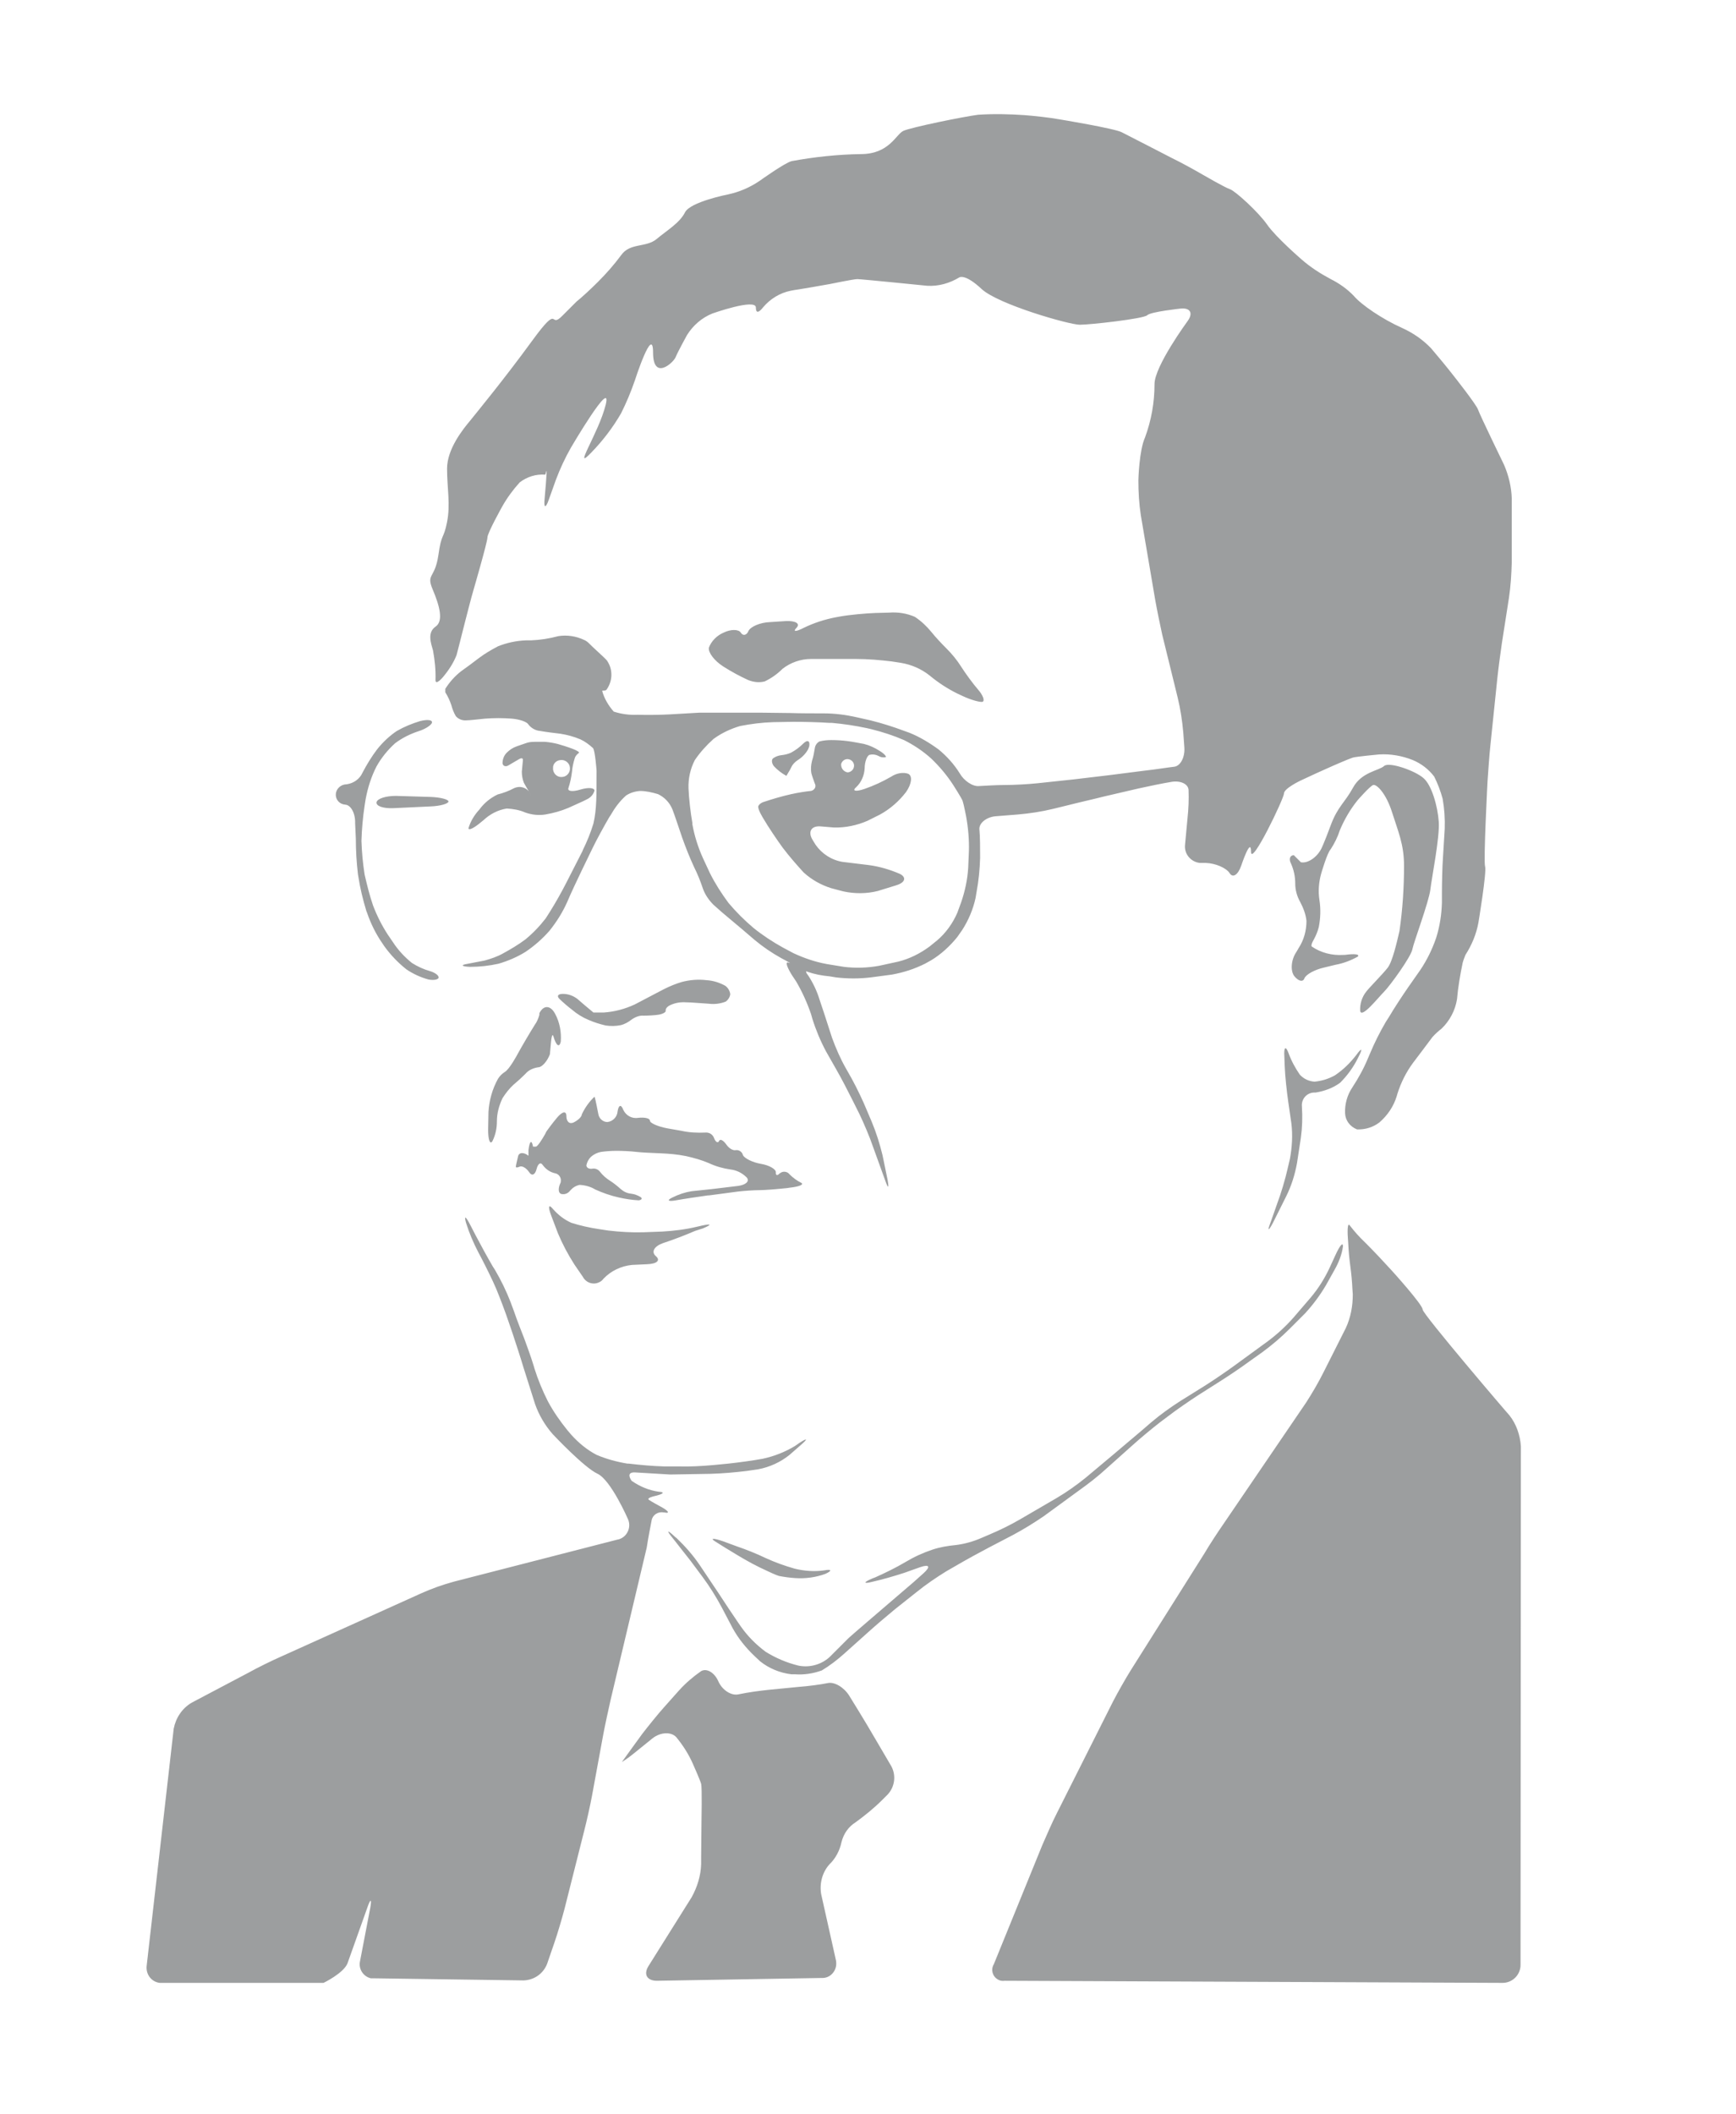 <?xml version="1.0" encoding="utf-8"?>
<!-- Generator: Adobe Illustrator 24.0.1, SVG Export Plug-In . SVG Version: 6.00 Build 0)  -->
<svg version="1.1" id="Layer_1" xmlns="http://www.w3.org/2000/svg" xmlns:xlink="http://www.w3.org/1999/xlink" x="0px" y="0px"
	 viewBox="0 0 494.7 602.2" style="enable-background:new 0 0 494.7 602.2;" xml:space="preserve">
<style type="text/css">
	.st0{fill:#9C9E9F;}
</style>
<g id="Layer_1_1_">
	<path class="st0" d="M224.8,219.8c0.7-1,0.7-2,2.4-3.2c1.3-0.8,2.4-1.9,3.1-3.2l0.3-0.8c0.3-1.6-0.5-2-1.7-0.8
		c-1,1-2.2,1.9-3.5,2.6c-0.9,0.4-1.8,0.6-2.7,0.7c-0.9,0.1-1.7,0.4-2.4,0.9c-0.5,0.4-0.4,1.4,0.2,2.2c1,1.1,2.3,2.1,3.6,2.8
		L224.8,219.8z M219.4,177.2c-2.8,0.1-5.5,1.3-6.1,2.5c-0.5,1.3-1.6,1.5-2.2,0.5s-2.9-1-4.9,0c-1.9,0.8-3.5,2.4-4.2,4.3
		c-0.2,1.4,1.6,3.7,3.9,5.2l0.3,0.2c2.2,1.4,4.6,2.7,7,3.8c1.5,0.6,3.1,0.8,4.7,0.4c1.9-0.9,3.6-2.1,5.1-3.6
		c2.3-1.8,5.2-2.8,8.1-2.8H244c3.4,0,6.7,0.3,10.1,0.7l2.6,0.4c3,0.5,5.8,1.7,8.2,3.6c2.4,2,5,3.7,7.8,5.1l1.5,0.7
		c2.5,1.2,5.2,1.9,5.8,1.7c0.7-0.3,0.1-1.9-1.3-3.5s-3.6-4.6-4.8-6.5c-1.2-1.9-2.6-3.6-4.2-5.2c-1.6-1.6-3-3.1-4.3-4.7
		c-1.4-1.7-2.9-3.1-4.7-4.3c-2.3-1-4.8-1.4-7.4-1.2l-3.8,0.1c-2.8,0.1-7.3,0.5-10.1,1l-1.1,0.2c-3.2,0.6-6.3,1.6-9.2,3
		c-2.3,1.2-3.3,1.2-2.1,0c1.1-1.2-0.3-2-3-1.9L219.4,177.2z M254,221.2c-2.4,1.4-5,2.6-7.6,3.5c-2.6,0.9-3.7,0.6-2.4-0.5
		c1.5-1.4,2.3-3.4,2.4-5.4c0-1.8,0.7-3.6,1.4-3.8c0.8-0.2,1.7-0.1,2.5,0.3c0.6,0.4,1.3,0.5,2,0.4c0.5-0.1-0.3-1-1.6-1.8
		c-1.4-0.9-2.9-1.6-4.5-2c-1.1-0.2-3.1-0.6-4.6-0.8c-1.6-0.2-3.1-0.3-4.7-0.3c-1.1,0-2.3,0.1-3.4,0.4c-0.7,0.4-1.2,1.1-1.3,1.9
		c-0.2,1.2-0.4,2.4-0.8,3.6c-0.3,1.2-0.4,2.4-0.2,3.5c0.2,0.8,0.7,2.2,1,3c0.4,0.7,0.1,1.5-0.6,1.9c-0.2,0.1-0.4,0.2-0.6,0.2
		c-1.2,0.1-3.7,0.5-5.5,0.9c-2.7,0.6-5.4,1.4-8.1,2.3c0,0-1,0.4-1.3,1.1c-0.3,0.8,1.4,3.5,1.4,3.5c1.4,2.4,3.9,6.1,5.5,8.3
		c1.9,2.5,3.9,4.8,6,7.1c2.3,2.1,5,3.6,7.9,4.5l3.4,0.9c3.2,0.7,6.6,0.7,9.8-0.1l5.2-1.6c2.7-0.8,3.1-2.3,1.1-3.3
		c-2.8-1.2-5.8-2.1-8.9-2.5l-7.4-0.9c-3.1-0.5-5.9-2.3-7.7-4.9l-0.8-1.3c-1.5-2.4-0.4-4.2,2.4-3.9l3.6,0.3c3.3,0.1,6.6-0.6,9.6-1.9
		l3.6-1.8c2.9-1.6,5.4-3.8,7.4-6.4l0,0c1.6-2.3,1.9-4.6,0.6-5.2C257.4,219.9,255.5,220.2,254,221.2L254,221.2z M239.7,217.6
		c0.3-1,1.3-1.6,2.3-1.3c1,0.3,1.6,1.3,1.3,2.3c-0.2,0.8-1,1.4-1.8,1.4C240.4,219.8,239.6,218.8,239.7,217.6L239.7,217.6z
		 M146.5,224.5c-1.5,0.8-3.1,1.4-4.7,1.8c-2.1,1-3.9,2.5-5.2,4.3c-1.4,1.5-2.5,3.3-3.1,5.3c0,0.8,1.7-0.1,3.8-1.9l0.5-0.4
		c1.8-1.7,4.1-2.9,6.6-3.3c1.8,0.1,3.6,0.4,5.2,1.1c1.9,0.7,3.9,0.9,5.8,0.6c2.3-0.4,4.5-1,6.6-1.9c1.7-0.8,4.1-1.8,5.2-2.4
		c1.1-0.5,1.9-1.4,2.2-2.5c0-0.8-1.7-1-4-0.3c-2.3,0.7-3.8,0.5-3.4-0.5c0.5-1.5,0.8-3,1-4.6c0.1-1.3,0.4-2.6,0.8-3.9
		c0.2-0.6,0.6-1,1.1-1.4c0.4-0.2-0.4-0.7-1.7-1.2s-3.2-1.1-4.3-1.4c-1.2-0.3-2.4-0.5-3.6-0.6c-0.9,0-2.3,0-3,0
		c-0.9,0-1.7,0.1-2.5,0.4c-0.9,0.3-1.7,0.6-2.6,0.9c-1.1,0.4-2,1-2.8,1.8c-0.8,0.8-1.2,1.9-1.2,3c0.1,0.8,0.9,1.1,1.7,0.6
		s2.1-1.2,2.9-1.7s1.3-0.4,1.2,0.3c-0.1,1.1-0.2,2.1-0.3,3.2c0,1.1,0.2,2.2,0.6,3.2c0.3,0.6,1.1,1.9,1.7,2.9c0.6,1,0.4,0.7-0.3-0.5
		C149.7,224.2,148,223.8,146.5,224.5L146.5,224.5z M159.7,216.5c1.3-0.2,2.6,0.8,2.7,2.1c0.2,1.3-0.8,2.6-2.1,2.7
		c-1.3,0.2-2.5-0.7-2.7-2.1c0-0.1,0-0.2,0-0.4C157.5,217.7,158.4,216.6,159.7,216.5z M101.4,238.9c0,3.4,0.2,6.7,0.6,10.1l0.1,0.6
		c0.5,3.3,1.3,6.6,2.3,9.9l0.2,0.5c1.1,3.2,2.6,6.2,4.5,8.9l0.4,0.6c1.8,2.5,3.9,4.7,6.3,6.6c1.9,1.3,4.1,2.3,6.3,2.9
		c1.6,0.3,2.9,0,2.9-0.6c0-0.6-1.1-1.4-2.5-1.8c-1.8-0.5-3.5-1.3-5.1-2.3c-2.1-1.7-3.9-3.6-5.4-5.9l-1.5-2.2
		c-1.7-2.6-3.1-5.4-4.2-8.3c-1-2.9-1.7-5.8-2.4-8.8c-0.5-3.2-0.8-6.4-0.9-9.6c0.1-3.3,0.4-6.7,0.9-10l0.3-1.9
		c0.6-3.2,1.6-6.4,3.1-9.3c1.4-2.5,3.2-4.7,5.3-6.6c2-1.5,4.2-2.6,6.6-3.4c2-0.6,3.8-1.8,3.9-2.5c0.1-0.8-1.4-0.9-3.4-0.4
		c-2.3,0.7-4.5,1.6-6.6,2.8c-2.1,1.4-4,3.2-5.6,5.2c-1.6,2.1-3,4.4-4.2,6.7c-0.8,1.8-2.5,3-4.5,3.3c-1.6,0-3,1.2-3.1,2.8
		c-0.1,1.6,1.1,2.9,2.7,3l0,0c1.6,0.1,2.9,2.5,2.8,5.3L101.4,238.9z M107.3,228.5c-0.2,1.1,1.9,1.8,4.7,1.7l10.7-0.5
		c2.8-0.1,5.1-0.8,5.1-1.4c0-0.6-2.3-1.2-5.1-1.3l-9.9-0.3C109.9,226.7,107.5,227.5,107.3,228.5L107.3,228.5z M195.5,285.5
		c1.6,0,4.5,0.3,6.5,0.4c1.6,0.2,3.3,0,4.8-0.6c0.7-0.5,1.2-1.3,1.3-2.1c-0.1-0.9-0.6-1.8-1.4-2.4c-1.6-0.9-3.5-1.5-5.3-1.6
		c-2.4-0.3-4.8-0.1-7.1,0.5c-1.7,0.5-3.4,1.2-5,2c-1,0.5-3.8,2-6.3,3.3l-2.1,1.1c-2.8,1.3-5.8,2.1-8.8,2.3h-3
		c-1.7-1.4-3.7-3.1-4.6-3.9c-1.2-0.9-2.6-1.4-4.1-1.4c-1.4,0-1.8,0.6-1,1.4c0.8,0.8,2.4,2.2,3.6,3.1c1.4,1.2,3,2.2,4.7,2.9
		c1.6,0.7,3.2,1.2,4.9,1.6c1.4,0.2,2.9,0.2,4.3-0.1c1.2-0.3,2.2-0.9,3.1-1.6c1-0.7,2.2-1.2,3.4-1.1c1.3,0,3.3-0.1,4.4-0.3
		s2-0.7,1.9-1.1c-0.1-0.5,0.4-1.2,1.3-1.6C192.5,285.6,194,285.4,195.5,285.5L195.5,285.5z M153.7,289.1c-0.3,1-0.7,2-1.3,2.8
		c-1.5,2.4-3.8,6.3-5.1,8.7c0,0-2.1,3.9-3.4,4.7c-0.8,0.5-1.5,1.2-2,2c-1.6,2.9-2.5,6.1-2.7,9.4l-0.1,5.1c0,2.8,0.5,4.3,1.2,3.3
		c0.9-1.8,1.3-3.7,1.3-5.7c0-2.3,0.6-4.5,1.6-6.6c0.9-1.4,1.9-2.7,3.1-3.8c1.2-1,2.3-2,3.4-3.1c0.9-1.1,2.3-1.7,3.7-1.9
		c1,0,2.5-1.6,3.3-3.7l0.3-3.3c0.3-3.3,0.7-1.8,0.7-1.8c0.8,2.7,1.7,3.3,2.1,1.5c0.2-2.7-0.3-5.5-1.6-7.9l0,0
		c-1.3-2.5-3.3-2.6-4.5-0.2L153.7,289.1z M210.3,339.4c1.7-0.2,4.5-0.4,6.1-0.4s5.2-0.3,8-0.6l0.6-0.1c2.8-0.3,4.2-0.9,3.3-1.4
		c-1.2-0.6-2.3-1.4-3.3-2.4c-0.6-0.8-1.8-1-2.6-0.4c-0.1,0-0.1,0.1-0.2,0.1c-0.7,0.8-1.2,0.6-1.1-0.3c0-0.9-1.9-2-4.3-2.4
		c-2.4-0.4-4.7-1.6-5.1-2.5c-0.2-0.9-1.1-1.5-2-1.4c-0.8,0.2-2-0.5-2.8-1.7c-0.8-1.1-1.7-1.6-2-0.9c-0.3,0.7-1,0.3-1.4-0.8
		c-0.4-1.1-1.4-1.7-2.5-1.6c-2.3,0.1-4.6,0-6.8-0.5l-4-0.7c-2.7-0.5-5-1.5-5-2.2c0-0.7-1.6-1-3.3-0.8c-1.8,0.3-3.5-0.6-4.3-2.3
		c-0.6-1.6-1.3-1.4-1.6,0.4c-0.1,1.6-1.3,2.9-2.9,3.1c-1.3,0-2.4-1-2.6-2.3l-0.5-2.5c-0.5-2.5-0.6-2.4-0.6-2.4
		c-1.5,1.4-2.7,3.1-3.6,5c0,0.7-1.1,1.7-2.3,2.3c-1.2,0.6-2.1-0.2-2.1-1.8c0-1.6-1.2-1.3-2.7,0.5s-2.8,3.6-3,3.9l-0.4,0.8
		c-0.8,1.4-2.1,3.5-2.6,3.5h-0.8c-0.4-2.1-1-1.6-1.3,1v1.6c-1.4-1.1-2.8-1-3,0.3c-0.3,1.3-0.6,2.5-0.6,2.8c-0.1,0.3,0.5,0.3,1.1,0
		c0.7-0.3,1.9,0.4,2.7,1.6s1.7,0.7,2.1-0.9c0.4-1.6,1.2-2.1,1.8-1.1c0.9,1.2,2.1,2,3.5,2.3c1.1,0.2,1.8,1.3,1.6,2.4
		c0,0.2-0.1,0.4-0.2,0.6c-0.6,1.4-0.5,2.7,0.4,2.9c1,0.2,1.9-0.2,2.5-1c0.7-0.8,1.6-1.4,2.7-1.6c1.6,0.1,3.1,0.5,4.4,1.3
		c2.2,1,4.5,1.8,6.8,2.3c1.8,0.4,3.7,0.7,5.6,0.8c0.8-0.1,1.1-0.5,0.6-0.9c-0.8-0.5-1.8-0.9-2.8-1c-1.1-0.1-2.1-0.6-2.9-1.3
		c-1-0.9-2-1.7-3.1-2.4c-1.1-0.7-2-1.5-2.8-2.5c-0.5-0.7-1.4-1.1-2.3-0.9c-0.9,0.1-1.6-0.3-1.6-1c0.2-0.9,0.6-1.7,1.3-2.4
		c0.8-0.7,1.8-1.2,2.9-1.4c1.5-0.2,3-0.3,4.4-0.3c1.5,0,4,0.1,5.6,0.3s4.7,0.3,6.8,0.4c2.5,0.1,4.9,0.3,7.4,0.8
		c2.2,0.5,4.4,1.1,6.5,2c1.9,0.9,4,1.5,6.1,1.8c1.8,0.2,3.4,1,4.7,2.3c0.9,1.1-0.3,2.1-2.5,2.4l-7.5,0.9l-5.7,0.6
		c-1.9,0.3-3.7,0.9-5.5,1.8c-1.7,0.8-1.2,1.2,1,0.8c2.2-0.4,6.3-1,9.1-1.4h0.3L210.3,339.4z M200.3,349.9c2.6-1.1,2.5-1.4-0.3-0.8
		l-1.3,0.3c-3.3,0.8-6.6,1.2-10,1.4l-5.3,0.2c-3.4,0.1-6.7-0.1-10.1-0.5l-2.6-0.4c-2.7-0.4-5.4-1-7.9-1.8c-2-0.9-3.7-2.2-5.2-3.9
		c-1.3-1.6-1.5-0.7-0.5,1.9l1.9,5c1.3,3.1,2.9,6.1,4.7,8.9l2.4,3.5c0.9,1.7,3,2.4,4.7,1.5c0.5-0.2,0.9-0.6,1.2-1
		c2.1-2.2,5-3.6,8.1-3.9l4.3-0.2c2.8-0.1,3.9-1.1,2.5-2.3c-1.4-1.2-0.5-2.8,2-3.7c2.5-0.8,6.7-2.4,9.2-3.5L200.3,349.9z M185.7,433
		c0.3-1.5,1.8-2.5,3.4-2.2c0.1,0,0.1,0,0.2,0c1.8,0.4,1.2-0.5-1.3-1.8c0,0-2.4-1.3-3.1-1.8c-0.7-0.5,1.4-1,1.4-1
		c2.7-0.6,3.4-1.2,1.4-1.3c-2.8-0.4-5.4-1.5-7.7-3.1l0,0c0,0-1.9-2.5,0.9-2.4l10.1,0.6l11.6-0.2c3.4-0.1,6.7-0.4,10.1-0.8l3.4-0.5
		c3.2-0.6,6.3-2,8.9-4.1l3.2-2.8c2.1-1.8,1.9-2.1-0.4-0.6l-1.3,0.9c-2.8,1.7-5.9,2.9-9.1,3.6c-2.6,0.5-7.1,1.1-9.9,1.4l-4.1,0.4
		c-3.4,0.3-6.8,0.5-10.1,0.4h-4c-3.4-0.1-6.7-0.4-10.1-0.8h-0.4c-3-0.5-6-1.3-8.8-2.5c-2.7-1.4-5.1-3.4-7.1-5.6l-1.2-1.4
		c-2.1-2.6-4-5.3-5.6-8.3c-1.5-3-2.8-6.1-3.8-9.3l-0.2-0.7c-0.8-2.7-2.1-6.1-2.7-7.8c-0.6-1.6-2-5-2.9-7.7l-1-2.7
		c-1.2-3.1-2.7-6.2-4.4-9.1l-0.7-1.1c-1.4-2.4-3.6-6.4-4.9-8.9l-1.5-2.9c-1.3-2.5-1.8-2.8-1.2-0.6c0.9,2.9,2.1,5.7,3.5,8.4l0.8,1.5
		c1.3,2.5,3.3,6.5,4.3,8.9c1,2.4,2.6,6.6,3.5,9.3l1.2,3.5c0.9,2.7,2.3,7,3.1,9.7l3.3,10.4c1.1,3.1,2.8,6,5,8.5
		c0,0,8.9,9.5,12.8,11.3c3.8,1.8,8.6,12.8,8.6,12.8c1,2.1,0.1,4.6-1.9,5.6c-0.3,0.1-0.6,0.3-0.9,0.3l-46.7,12
		c-3.3,0.9-6.4,2-9.5,3.4L80,471.9c-2.5,1.1-6.6,3.1-9.1,4.5L54.6,485c-2.7,1.6-4.5,4.3-5.1,7.4l-7.7,67.5c-0.3,2.4,1.3,4.6,3.7,4.9
		c0,0,0,0,0,0c0.3,0,0.5,0,0.8,0h45.9c0,0,5.6-2.7,6.8-5.5l5.7-16c0.9-2.6,1.3-2.5,0.8,0.2l-2.9,15.1c-0.5,2.2,0.9,4.4,3.1,4.9
		c0,0,0,0,0.1,0c0.3,0,0.7,0,1.1,0l42.3,0.6c3-0.1,5.6-1.9,6.7-4.7l2.1-6.1c0.9-2.6,2.2-7,2.9-9.7l5.6-22.2c0.7-2.7,1.7-7.2,2.2-9.9
		l3.2-17.4c0.5-2.7,1.5-7.2,2.1-9.9l10.3-43.4C184.7,438.1,185.4,434.6,185.7,433z M226.4,446.8c-2.8-0.8-5.6-1.8-8.2-3
		c-2.7-1.3-5.5-2.4-8.4-3.4L206,439c-2.6-0.9-3.7-0.9-2.3,0c1.4,0.9,4.3,2.7,6.5,4c2.8,1.7,5.6,3.2,8.5,4.5c0,0,2.5,1.2,3.3,1.4
		c1.6,0.3,3,0.5,4.6,0.6c2.9,0.2,5.9-0.2,8.6-1.2c2-0.9,1.8-1.4-0.3-1C232.1,447.7,229.2,447.5,226.4,446.8L226.4,446.8z
		 M307.4,424.6c2.8-2,5.4-4,7.9-6.3l7.5-6.7c2.1-1.9,5.6-4.8,7.8-6.5l2.4-1.8c2.2-1.7,6-4.3,8.3-5.8l6.3-4c2.4-1.5,6.1-4,8.4-5.7
		l3.8-2.7c2.7-2,5.3-4.2,7.7-6.6l4.4-4.4c2.3-2.5,4.3-5.2,6-8.1l2.4-4.3c1.2-2.1,2.1-4.4,2.4-6.7c0-1.3-0.9-0.2-2.1,2.4l-1.7,3.7
		c-1.4,3-3.2,5.9-5.4,8.5l-4.9,5.7c-2.2,2.5-4.7,4.8-7.4,6.8l-9.6,7c-2.2,1.6-6,4.2-8.4,5.7l-6.9,4.3c-2.8,1.8-5.6,3.8-8.2,6
		l-2.9,2.5c-2.1,1.8-5.6,4.7-7.8,6.6l-8,6.7c-2.6,2.1-5.4,4.1-8.3,5.8l-10.3,6c-2.9,1.7-6,3.2-9.1,4.5l-2.1,0.9
		c-2.3,1-4.8,1.7-7.3,2c-2.2,0.2-4.5,0.6-6.6,1.3c-2.7,0.9-5.3,2.1-7.8,3.6c-2.7,1.6-5.6,3-8.5,4.3l-0.8,0.3c-2.6,1.1-2.6,1.6-0.2,1
		c3.1-0.7,6.2-1.6,9.3-2.6l4.5-1.6c2.6-0.9,3.1-0.2,1,1.7l-2.8,2.5l-7.7,6.6c0,0-10.4,8.9-10.9,9.4l-5.4,5.4c-2.3,2.1-5.5,3-8.5,2.5
		l-0.5-0.1c-3.2-0.8-6.3-2.1-9.2-3.9l0,0c-2.7-2-5.1-4.4-7-7.1l-0.7-1c-1.6-2.3-4.1-6.1-5.6-8.4l-5.5-8.2c-1.9-2.8-4.1-5.3-6.6-7.7
		l-0.4-0.3c-2-1.9-2.6-2.1-1.2-0.3c1.4,1.7,3.9,5,5.6,7.1l3.5,4.7c2,2.7,3.8,5.6,5.4,8.6l3.1,5.9c1.6,2.9,3.7,5.5,6.1,7.8l1.7,1.6
		c2.5,2,5.6,3.3,8.9,3.7h1c2.6,0.2,5.2-0.2,7.7-1.1c2.3-1.4,4.4-3,6.4-4.8l6.7-6c2.1-1.9,5.5-4.8,7.7-6.6l6.3-5
		c2.6-2.1,5.4-4,8.3-5.8l3.3-1.9c2.4-1.4,6.4-3.6,8.9-4.9l6.9-3.6c3-1.6,5.9-3.4,8.7-5.3L307.4,424.6z M242,483
		c-1.5-2.4-4.2-4-6.1-3.6c-1.9,0.4-5.6,0.9-8.4,1.1l-8.2,0.8c-2.9,0.3-5.9,0.7-8.8,1.3c-2.1,0.5-4.7-1.2-5.8-3.7
		c-1.1-2.5-3.3-3.8-4.9-2.9c-2.3,1.6-4.4,3.4-6.3,5.5l-4.1,4.6c-1.9,2.1-4.7,5.6-6.4,7.8l-2.4,3.3l-3.4,4.7c1.3-0.8,2.5-1.7,3.6-2.6
		l5.2-4.2c2.2-1.7,5.2-1.9,6.7-0.3c1.9,2.3,3.5,4.8,4.7,7.5c0,0,2.1,4.7,2.4,5.8c0.3,1.1,0.1,10.8,0.1,10.8c0,2.8-0.1,7.4-0.1,10.1
		v2c-0.1,3.3-1.1,6.5-2.7,9.4L184.8,560c-1.5,2.4-0.4,4.2,2.4,4.2l47-0.8c2.2,0.1,4-1.7,4.1-3.9c0,0,0,0,0,0c0-0.4,0-0.8-0.1-1.2
		l-4.2-18.8c-0.5-3,0.3-6.1,2.3-8.4c1.8-1.7,3-4,3.5-6.4c0.6-2.4,2-4.4,4.1-5.7c2.6-1.9,5.2-4,7.5-6.3l1.6-1.6c2-2.2,2.4-5.4,1-8
		l-4.4-7.5c-1.4-2.4-3.7-6.3-5.2-8.7L242,483z M405.4,373c0-1.4-8.8-11.1-8.8-11.1c-1.9-2.1-5-5.4-7-7.4l-0.6-0.6
		c-1.6-1.5-3.1-3.2-4.4-4.9c-0.5-0.7-0.7,0.9-0.5,3.7l0.1,1.4c0.1,2.2,0.3,4.4,0.6,6.6c0.3,2.2,0.5,4.4,0.6,6.6l0.1,1.4
		c0,3.3-0.6,6.6-2,9.6l-6.3,12.5c-1.5,3-3.2,5.9-5,8.7L348.7,434c-1.6,2.3-4.1,6.1-5.5,8.5l-21,33.3c-1.5,2.4-3.7,6.3-5,8.8
		l-16,31.8c-1.3,2.5-3.1,6.7-4.2,9.2l-13.8,33.9c-0.9,1.5-0.4,3.4,1.1,4.3c0.6,0.4,1.3,0.5,2,0.4l141.9,0.6c2.8,0,5.1-2.3,5.1-5.1
		l0.1-147.7c-0.2-3.2-1.3-6.4-3.3-8.9C430.1,403.2,405.4,374.3,405.4,373L405.4,373z M381.9,308.4c2-2,3.7-4.3,5-6.9l0.2-0.4
		c1.3-2.5,1-2.8-0.6-0.6c-1.7,2.2-3.7,4.2-6.1,5.8c-1.8,1-3.7,1.6-5.8,1.8c-1.6-0.1-3.1-0.8-4.2-2c-1.3-1.9-2.4-3.9-3.2-6.1
		c-0.8-2.2-1.4-1.8-1.2,1l0.1,2.7c0.1,2.8,0.6,7.3,1,10.1l0.9,6.2c0.4,3.3,0.2,6.7-0.4,10l-0.7,3c-0.6,2.7-1.9,7.1-2.9,9.7l-1.9,5.4
		c-1,2.6-0.7,2.7,0.6,0.3l3.8-7.6c1.5-3,2.5-6.2,3.1-9.5l1.1-7.2c0.4-2.9,0.5-5.9,0.3-8.9c-0.2-2.1,1.3-3.9,3.4-4c0.2,0,0.3,0,0.5,0
		C377.4,310.8,379.9,309.9,381.9,308.4L381.9,308.4z M368.8,278c1.2,1.5,2.5,1.8,2.9,0.7c0.4-1.1,2.9-2.5,5.6-3.1l3.3-0.8
		c2.2-0.4,4.3-1.2,6.3-2.3c0.7-0.7-0.9-0.9-3.7-0.5h-0.4c-3.2,0.2-6.4-0.6-9-2.4c0,0-0.4-0.3,0.6-2c0.6-1.1,1.1-2.3,1.4-3.5
		c0.5-2.5,0.6-5.1,0.2-7.7c-0.4-2.5-0.2-5.1,0.5-7.6c0,0,1.7-5.9,2.7-6.9c1.1-1.7,2-3.5,2.6-5.4c1.3-3.1,3-6,5.1-8.6
		c0,0,3.4-3.9,4.4-4.3c1-0.3,3.7,2.4,5.4,7.8s3.4,9.1,3.4,15.2c0,6.2-0.4,12.4-1.3,18.6c-0.7,3-2,8.8-3.4,10.5
		c-1.3,1.7-5.4,5.8-6.1,6.8c-1.2,1.5-1.8,3.5-1.7,5.4c0.3,2.4,5.1-3.7,6.8-5.4c1.7-1.7,7.8-10.1,8.1-12.2c0.4-2,4.7-13.5,5.1-16.9
		c0.4-3.4,2.7-14.9,2.4-19.3c-0.3-4.4-2-10.5-4.4-12.5c-2.4-2.1-9.8-4.7-11.2-3.4c-1.4,1.3-6.4,1.7-8.8,6.1
		c-2.4,4.4-4.4,5.4-6.4,10.8s-2.7,6.7-2.7,6.7c-1.3,2.5-3.9,4.2-5.8,3.8l-1-1l-1-1c-1.1,0-1.5,1.1-0.8,2.4c0.8,1.8,1.2,3.7,1.2,5.7
		c0,1.8,0.5,3.6,1.4,5.2c0.9,1.7,1.6,3.5,1.8,5.4c0,2.7-0.7,5.4-2.2,7.7l-0.7,1.2C367.9,273.4,367.7,276.5,368.8,278L368.8,278z
		 M124.1,178.5c-2.4,1.7-1.3,4.7-0.7,6.8c0.5,2.8,0.8,5.6,0.7,8.4c0,1.7,2.1-0.8,2.1-0.8c1.6-1.9,3-4,3.9-6.3l0.7-2.7l1.6-6.3
		c0.7-2.7,1.8-7.1,2.6-9.8c0,0,3.9-13.4,3.9-14.7c0-1.3,4.2-8.8,4.2-8.8c1.4-2.5,3.1-4.8,5-6.9c2.1-1.6,4.6-2.4,7.3-2.2l0.3-1
		c0.3-1-0.5,7.8-0.5,7.8c-0.3,2.8,0.3,2.9,1.2,0.3l2-5.6c1.2-3.2,2.6-6.2,4.3-9.2c0,0,11.9-20.3,9.9-12.2c-2,8.1-9.8,19.6-4,13.5
		c3.2-3.3,6.1-7.1,8.4-11.1c1.5-3,2.8-6.1,3.9-9.3c0,0,5.2-16.1,5.2-8s5.7,3,6.4,1.4c0.7-1.7,3.3-6.4,3.3-6.4
		c1.7-2.7,4.2-4.9,7.2-6.1c0,0,12.4-4.4,12.4-1.7c0,2.7,2,0,2,0c2.1-2.5,4.9-4.2,8-4.8l1.1-0.2c2.7-0.4,7.2-1.2,10-1.7
		c0,0,6.8-1.4,7.8-1.4c1,0,19.9,1.9,19.9,1.9c3.2,0.2,6.4-0.7,9.2-2.4c0,0,1.6-1.1,6.3,3.3c4.7,4.4,25,10.2,28,10.2
		c3,0,18.2-1.7,19.2-2.7s9.5-1.9,9.5-1.9c2.8-0.3,3.7,1.3,2,3.6c0,0-9.4,12.8-9.4,17.9c0,5.2-0.9,10.3-2.7,15.2
		c-1.7,3.7-1.9,12.2-1.9,12.2c0,3.4,0.2,6.7,0.7,10l4.1,24.1c0.5,2.8,1.4,7.2,2,9.9l4.4,17.9c0.8,3.3,1.3,6.6,1.6,10l0.3,4.2
		c0.2,2.8-1.1,5.3-2.9,5.5s-5.5,0.8-8.3,1.1l-10.2,1.3c-2.8,0.3-7.3,0.9-10.1,1.2l-10.3,1.1c-2.8,0.3-6.9,0.5-9.2,0.5
		s-5.7,0.2-7.5,0.3c-1.8,0.2-4.3-1.5-5.5-3.6c-1.6-2.6-3.7-4.9-6-6.8c-2.6-1.9-5.4-3.6-8.4-4.8l-1.4-0.5c-3.2-1.2-6.4-2.2-9.6-3
		l-4-0.9c-3.1-0.7-6.2-1.1-9.4-1.1c-2.5,0-6.8,0-9.5-0.1l-8.4-0.1c-2.8,0-7.4,0-10.1,0h-7.4c0,0-6.7,0.4-8.7,0.5
		c-2,0.1-5.9,0.2-8.7,0.1h-0.3c-2.3,0.1-4.5-0.2-6.7-0.9c-1.5-1.7-2.7-3.7-3.3-5.9c0,0,0-0.1,0.5-0.1s0.7-0.2,0.7-0.2
		c1.7-2.3,1.9-5.4,0.5-7.8l-0.3-0.5c-0.3-0.5-4.7-4.4-5.1-4.9c-0.4-0.4-0.9-0.8-1.4-1c-2.3-1.1-4.9-1.5-7.4-1.1
		c-2.6,0.7-5.2,1.1-7.8,1.2h-1.4c-2.8,0.1-5.5,0.7-8,1.7c-1.9,1-3.8,2.1-5.5,3.4c-1.4,1.1-3.6,2.7-5,3.7c-1.8,1.4-3.3,3.1-4.5,5v1
		c0.7,1.1,1.3,2.4,1.7,3.6c0.3,1.1,0.7,2.2,1.3,3.2c0.7,0.8,1.7,1.2,2.7,1.2c1.1,0,3.6-0.3,5.6-0.5c2.6-0.2,5.1-0.2,7.7,0
		c2.2,0.2,4.3,0.9,4.7,1.7c0.8,1,2,1.7,3.3,1.8c1.6,0.3,4.1,0.6,5.8,0.8c1.9,0.3,3.8,0.8,5.7,1.6c1.3,0.6,2.5,1.5,3.6,2.5
		c0.6,0.8,1,6.4,1,6.4v0.2c0,2.8,0,6.6-0.1,8.5c-0.1,2.2-0.3,4.3-0.8,6.4c-0.8,2.6-1.8,5.1-3,7.5l-0.1,0.3l-4.7,9.2l-1,1.9
		c-1.5,2.8-3.1,5.5-4.8,8.1c-1.7,2.2-3.6,4.2-5.8,6c-2,1.5-4.2,2.8-6.4,4c-1.6,0.9-3.4,1.5-5.2,2l-5.2,1c-1.7,0.3-1.3,0.7,1,0.8
		c2.8,0,5.5-0.3,8.2-0.9c2.7-0.8,5.3-1.9,7.7-3.4c2.5-1.7,4.8-3.7,6.8-6c2-2.5,3.7-5.2,5-8.1c1-2.4,2.9-6.4,4.1-8.9l3.1-6.4
		c1.2-2.5,3.4-6.5,4.8-8.9l0.4-0.6c1.2-2.1,2.6-4,4.4-5.6c1.2-0.8,2.6-1.2,4-1.3c1.7,0,3.4,0.4,5.1,0.9c1.9,0.9,3.3,2.4,4.1,4.3
		c0.7,1.8,1.9,5.5,2.8,8.1l0,0c1,2.8,2.1,5.6,3.4,8.4c1,2,1.8,4,2.5,6.1c0.6,1.7,1.7,3.3,3,4.6c1.2,1.1,3.5,3.1,5.1,4.4
		c1.6,1.3,4.5,3.8,6.6,5.6c2.4,2,4.9,3.7,7.6,5.2c2.1,1.1,3.1,1.7,2.1,1.3c-1-0.4-0.5,1.2,1,3.6l1.2,1.8c1.7,2.9,3.1,6,4.2,9.2
		l0.4,1.4c1,3.2,2.3,6.3,3.9,9.3l2.9,5.1c1.4,2.4,3.5,6.5,4.7,8.9l1.9,3.8c1.2,2.5,3,6.7,3.9,9.4l3.4,9.4c0.9,2.6,1.2,2.5,0.7-0.2
		l-1.4-6.8c-0.8-3.3-1.8-6.5-3.1-9.6l-2.3-5.4c-1.4-3.1-2.9-6.1-4.6-9l-0.4-0.7c-1.6-2.8-2.9-5.8-4-8.8c-0.8-2.4-2.1-6.6-3-9.2
		l-0.6-1.8c-0.7-2.3-1.8-4.6-3.1-6.6c-0.8-1-0.9-1.6-0.3-1.2c2,0.7,4.1,1.1,6.3,1.3l1.8,0.3c3.3,0.4,6.7,0.4,10,0l6-0.8
		c3.3-0.6,6.4-1.6,9.4-3.1l1.8-1c2.8-1.7,5.3-4,7.4-6.6l1.4-2c1.8-2.8,3.1-5.9,3.8-9.1l0.3-1.8c0.6-3.2,0.9-6.4,1-9.6
		c0-2.6,0-6.3-0.2-8.1c-0.2-1.8,2-3.6,4.7-3.8l6.3-0.5c3.4-0.3,6.7-0.8,10-1.6l4.5-1.1c2.7-0.7,7.2-1.7,9.9-2.4l9.9-2.3
		c2.7-0.6,7-1.5,9.5-1.9s4.7,0.6,4.8,2.3c0.1,2.7,0,5.4-0.3,8.1l-0.7,7.5c-0.3,2.6,1.6,4.9,4.2,5.2h0.4h1.3c2.8,0.1,5.8,1.4,6.8,2.9
		c0.9,1.5,2.4,0.5,3.3-2.1c0,0,2.8-8.4,2.8-4c0,4.4,9.4-15.2,9.4-16.6s4.6-3.6,4.6-3.6c2.5-1.2,6.7-3.1,9.2-4.2c0,0,4.8-2.1,5.8-2.4
		c1-0.3,7.5-0.9,7.5-0.9c3.3-0.2,6.6,0.4,9.6,1.6c2.4,1,4.5,2.6,6.1,4.7c1,2,1.8,4.1,2.4,6.3c0.5,2.8,0.7,5.7,0.6,8.6l-0.5,8.1
		c-0.2,2.8-0.3,7.4-0.3,10.1v2.8c-0.1,3.4-0.6,6.7-1.6,9.9l-0.1,0.3c-1.1,3.2-2.6,6.2-4.4,8.9l-3.5,5c-1.6,2.3-4.1,6.1-5.5,8.5
		l-0.9,1.4c-1.7,2.9-3.2,5.9-4.5,9l-0.6,1.4c-1.2,2.9-2.7,5.6-4.4,8.2c-1.5,2.2-2.2,4.8-2.1,7.4c0.1,2.1,1.4,3.8,3.4,4.6
		c2.3,0.1,4.6-0.6,6.4-2c2.3-2,4-4.5,4.9-7.4l0.2-0.7c1-3.2,2.5-6.2,4.5-8.9c0,0,5-6.6,5.5-7.3c0.8-0.9,1.7-1.7,2.6-2.4
		c2.3-2.2,3.9-5.2,4.4-8.4c0.3-3.5,0.9-6.9,1.6-10.3c0.2-0.8,0.5-1.5,0.8-2.3c1.8-2.8,3.1-5.9,3.7-9.2c0,0,2.4-14.4,1.9-16
		c-0.5-1.5,0.7-24.3,0.7-24.3c0.2-2.8,0.5-7.4,0.8-10.1l2-19.3c0.3-2.8,0.9-7.3,1.3-10l2-12.8c0.5-3.3,0.7-6.7,0.8-10.1v-18.2
		c-0.1-3.3-0.9-6.6-2.2-9.6c0,0-6.9-14.2-7.4-15.7s-7-9.7-7-9.7c-1.7-2.2-4.6-5.7-6.4-7.8c-2.4-2.5-5.2-4.4-8.3-5.8
		c-5.6-2.5-11.6-6.6-13.7-9.1c-1.9-2-4.2-3.6-6.6-4.8c-3-1.6-5.8-3.4-8.3-5.6c0,0-7.3-6.3-9.8-9.9c-2.5-3.6-9.1-9.6-10.6-10.1
		c-1.5-0.5-7.7-4.1-7.7-4.1c-2.4-1.4-6.4-3.6-8.9-4.8c0,0-12.2-6.3-14.2-7.3c-2-1.1-17.8-3.7-17.8-3.7c-2.7-0.5-7.3-1-10-1.2
		c-4.4-0.3-8.8-0.4-13.2-0.1c-4,0.5-19.2,3.6-21.3,4.6s-4,6.6-12.1,6.6c-6.6,0.1-13.2,0.8-19.7,2c-2,0.5-9.1,5.6-9.1,5.6
		c-2.8,1.9-5.8,3.2-9.1,3.9c0,0-10.7,2.1-12.2,5.1c-1.5,3-5.1,5.1-8.1,7.6c-3,2.5-7.6,1-10.1,4.6c-2,2.7-4.2,5.2-6.6,7.6
		c-2,2-4.7,4.5-6.1,5.6l-4,4c-4,4.1-0.5-4-8.6,7.1c-8.1,11.1-15.7,20.3-17.7,22.8c-2.1,2.5-6.6,8.1-6.6,13.7c0,5.6,1,10.1,0,15.2
		c-1,5.1-1.6,3-2.5,9.6c-1,6.6-3.5,5.1-1.6,9.6S126.5,176.9,124.1,178.5z M275.9,247.2c-0.2,3.3-0.9,6.6-2,9.8l-1.1,3
		c-1.3,3-3.3,5.8-5.8,7.9l-2.1,1.7c-2.7,2-5.7,3.5-8.9,4.3l-5.5,1.2c-3.3,0.6-6.7,0.7-10,0.3l-4.9-0.8c-3.3-0.6-6.5-1.7-9.5-3.1
		l-3-1.6c-2.9-1.6-5.8-3.5-8.4-5.6c-2.6-2.2-4.9-4.5-7.1-7.1c-2-2.7-3.8-5.5-5.3-8.5l-2-4.3c-1.4-3.1-2.4-6.3-3-9.6v-0.4
		c-0.5-2.7-1-7.1-1.1-9.8c-0.1-2.8,0.5-5.6,1.8-8.1c1.5-2.2,3.3-4.2,5.3-6c2.3-1.7,4.9-2.9,7.6-3.7c3.1-0.6,6.2-1,9.4-1.1l5.8-0.1
		c2.8,0,7.4,0.1,10.1,0.3h0.8c3.4,0.3,6.7,0.8,10,1.5l1.3,0.3c3.2,0.8,6.3,1.8,9.3,3.1c2.8,1.4,5.5,3.2,7.8,5.3
		c2.4,2.3,4.5,4.8,6.3,7.6c0,0,2.3,3.6,2.6,4.4c0.3,0.8,1,4.4,1,4.4c0.6,3.3,0.9,6.7,0.8,10L275.9,247.2z"/>
</g>
</svg>

